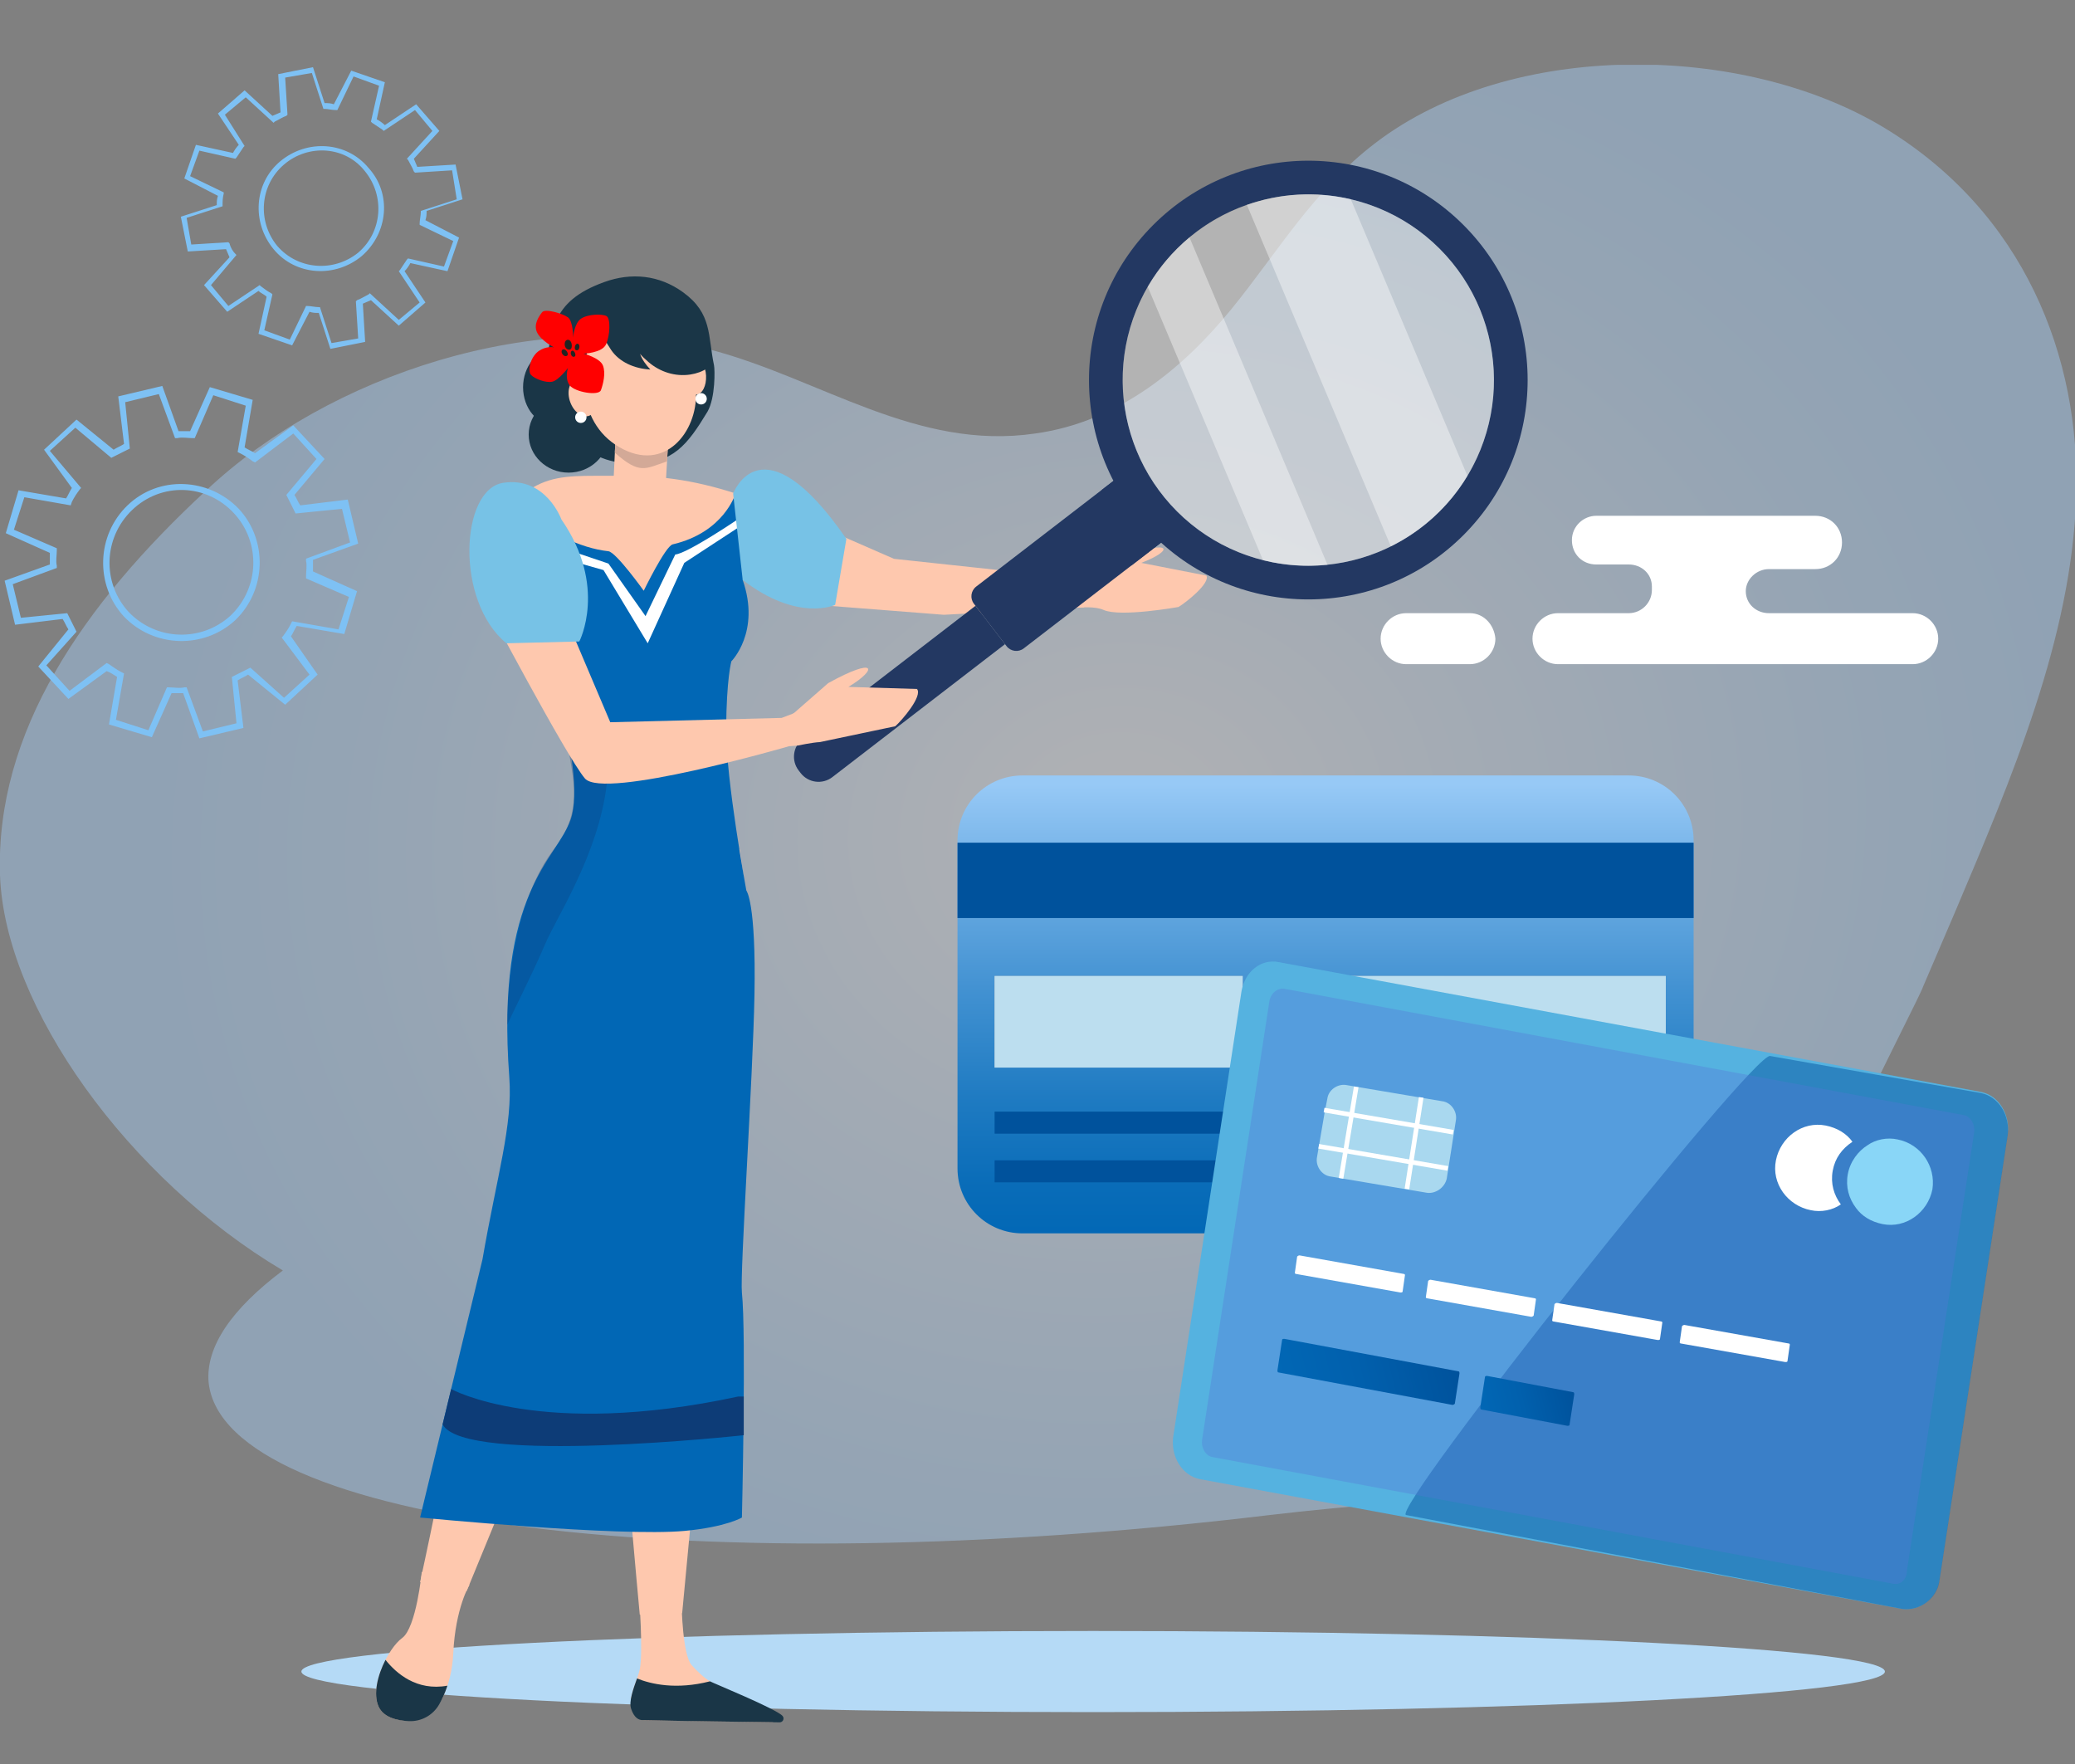 <svg width="160" height="136" viewBox="0 0 160 136" fill="none" xmlns="http://www.w3.org/2000/svg">
<rect x="0" y="0" width="160" height="136" fill="#808080" stroke="none"/>
<g clip-path="url(#clip0_326_135194)">
<path opacity="0.42" d="M148.291 76.053C149.096 74.176 149.9 72.299 150.704 70.423C155.174 59.877 159.732 49.152 160.09 38.337C160.447 27.523 156.068 16.352 145.252 9.827C134.436 3.303 116.559 3.035 106.101 10.989C101.274 14.653 98.503 19.48 94.928 23.859C91.353 28.238 86.347 32.528 79.822 33.422C70.704 34.763 63.285 29.221 54.883 26.987C41.475 23.502 25.297 28.953 15.911 37.801C6.347 46.649 -0.357 56.48 0.001 67.473C0.358 77.662 9.922 90.889 21.811 97.95C17.878 100.899 15.822 103.848 16.09 106.619C17.341 117.523 53.989 122.081 97.878 116.808C110.034 115.378 122.459 115.11 132.649 112.696C136.045 99.469 148.023 77.036 148.291 76.053Z" fill="url(#paint0_radial_326_135194)"/>
<path d="M84.29 132C118.008 132 145.341 130.599 145.341 128.872C145.341 127.144 118.008 125.744 84.29 125.744C50.573 125.744 23.24 127.144 23.24 128.872C23.24 130.599 50.573 132 84.29 132Z" fill="#B5DAF6"/>
<path d="M113.341 47.274H108.425C107.352 47.274 106.458 48.167 106.458 49.24C106.458 50.312 107.352 51.206 108.425 51.206H113.341C114.413 51.206 115.307 50.312 115.307 49.24C115.218 48.167 114.413 47.274 113.341 47.274Z" fill="white"/>
<path d="M127.374 45.486V45.218C127.374 44.235 126.57 43.52 125.587 43.52H123.084C122.011 43.52 121.207 42.716 121.207 41.643C121.207 40.571 122.101 39.766 123.084 39.766H139.978C141.14 39.766 142.034 40.66 142.034 41.822C142.034 42.984 141.14 43.877 139.978 43.877H136.402C135.419 43.877 134.615 44.682 134.615 45.576C134.615 46.559 135.419 47.274 136.402 47.274H147.486C148.559 47.274 149.453 48.167 149.453 49.24C149.453 50.312 148.559 51.206 147.486 51.206H120.134C119.061 51.206 118.168 50.312 118.168 49.24C118.168 48.167 119.061 47.274 120.134 47.274H125.587C126.57 47.274 127.374 46.469 127.374 45.486Z" fill="white"/>
<path d="M76.693 82.308V75.248H95.821V82.308H76.693ZM98.771 82.308V75.248H128.447V82.308H98.771ZM125.587 59.786H78.838C76.067 59.786 73.832 62.02 73.832 64.791V90.084C73.832 92.854 76.067 95.089 78.838 95.089H125.587C128.358 95.089 130.592 92.854 130.592 90.084V64.791C130.592 62.02 128.358 59.786 125.587 59.786Z" fill="url(#paint1_linear_326_135194)"/>
<path d="M130.592 64.97H73.832V70.779H130.592V64.97Z" fill="#00529C"/>
<path d="M128.447 75.248H98.771V82.308H128.447V75.248Z" fill="#BCDEEF"/>
<path d="M95.821 75.248H76.693V82.308H95.821V75.248Z" fill="#BCDEEF"/>
<path d="M116.112 85.704H76.693V87.403H116.112V85.704Z" fill="#00529C"/>
<path d="M108.067 89.458H76.693V91.156H108.067V89.458Z" fill="#00529C"/>
<path d="M146.682 124.046L92.514 114.036C91.173 113.768 90.279 112.338 90.458 110.818L95.732 76.41C96 74.89 97.251 73.907 98.592 74.175L152.76 84.185C154.101 84.453 154.994 85.883 154.816 87.403L149.542 121.811C149.363 123.241 148.022 124.224 146.682 124.046Z" fill="#55B2E0"/>
<path opacity="0.47" d="M146.682 124.046L108.425 116.806C107.084 116.538 135.151 81.146 136.492 81.415L152.76 84.275C154.101 84.543 154.994 85.973 154.816 87.492L149.542 121.901C149.363 123.241 148.022 124.224 146.682 124.046Z" fill="#00529C"/>
<path opacity="0.33" d="M145.877 122.08L93.497 112.338C92.961 112.248 92.603 111.623 92.693 110.997L97.877 77.214C97.966 76.588 98.503 76.141 99.039 76.231L151.419 85.972C151.955 86.062 152.313 86.688 152.223 87.313L147.039 121.096C147.039 121.811 146.503 122.258 145.877 122.08Z" fill="#5574D8"/>
<path d="M107.978 99.647L99.933 98.217C99.844 98.217 99.844 98.127 99.844 98.127L100.022 96.876C100.022 96.876 100.112 96.787 100.201 96.787L108.246 98.217C108.335 98.217 108.335 98.306 108.335 98.306L108.156 99.557C108.156 99.647 108.067 99.647 107.978 99.647Z" fill="white"/>
<path d="M112 108.316L98.592 105.813C98.503 105.813 98.503 105.724 98.503 105.635L98.86 103.311C98.86 103.222 98.95 103.222 99.039 103.222L112.447 105.724C112.536 105.724 112.536 105.813 112.536 105.903L112.179 108.227C112.179 108.227 112.089 108.316 112 108.316Z" fill="url(#paint2_linear_326_135194)"/>
<path d="M120.849 109.925L114.235 108.673C114.145 108.673 114.145 108.584 114.145 108.495L114.503 106.171C114.503 106.082 114.592 106.082 114.682 106.082L121.296 107.333C121.385 107.333 121.385 107.422 121.385 107.512L121.028 109.835C121.028 109.925 120.939 109.925 120.849 109.925Z" fill="url(#paint3_linear_326_135194)"/>
<path d="M118.078 101.524L110.034 100.094C109.944 100.094 109.944 100.004 109.944 100.004L110.123 98.753C110.123 98.753 110.212 98.664 110.302 98.664L118.346 100.094C118.436 100.094 118.436 100.183 118.436 100.183L118.257 101.434C118.168 101.524 118.078 101.524 118.078 101.524Z" fill="white"/>
<path d="M127.821 103.311L119.777 101.881C119.687 101.881 119.687 101.792 119.687 101.792L119.866 100.54C119.866 100.54 119.955 100.451 120.045 100.451L128.089 101.881C128.179 101.881 128.179 101.97 128.179 101.97L128 103.222C128 103.311 127.911 103.311 127.821 103.311Z" fill="white"/>
<path d="M137.654 105.009L129.609 103.579C129.52 103.579 129.52 103.49 129.52 103.49L129.698 102.239C129.698 102.239 129.788 102.149 129.877 102.149L137.922 103.579C138.011 103.579 138.011 103.669 138.011 103.669L137.832 104.92C137.832 105.009 137.743 105.009 137.654 105.009Z" fill="white"/>
<path d="M141.318 90.263C141.497 89.279 142.034 88.564 142.838 88.028C142.391 87.403 141.676 86.956 140.782 86.777C138.994 86.419 137.296 87.671 136.939 89.458C136.581 91.246 137.832 92.944 139.62 93.301C140.425 93.48 141.318 93.301 141.944 92.854C141.408 92.139 141.14 91.246 141.318 90.263Z" fill="white"/>
<path d="M146.324 87.849C145.52 87.671 144.626 87.849 144 88.296C143.285 88.743 142.659 89.547 142.48 90.531C142.302 91.514 142.57 92.407 143.106 93.122C143.553 93.748 144.268 94.195 145.162 94.374C146.95 94.731 148.648 93.48 149.006 91.692C149.274 89.905 148.112 88.207 146.324 87.849Z" fill="#89D6F7"/>
<path d="M110.034 91.961L102.615 90.709C101.899 90.62 101.452 89.905 101.542 89.279L102.168 85.615L102.346 84.721C102.436 84.006 103.151 83.559 103.777 83.649L111.196 84.9C111.911 84.99 112.358 85.704 112.268 86.33L111.553 90.888C111.374 91.603 110.659 92.05 110.034 91.961Z" fill="#A9D8EF"/>
<path d="M102.126 85.409L102.066 85.761L112.022 87.466L112.082 87.114L102.126 85.409Z" fill="white"/>
<path d="M101.716 88.2L101.655 88.552L111.611 90.257L111.672 89.904L101.716 88.2Z" fill="white"/>
<path d="M104.4 83.766L103.228 90.819L103.581 90.878L104.753 83.824L104.4 83.766Z" fill="white"/>
<path d="M109.41 84.58L108.309 91.645L108.662 91.7L109.763 84.635L109.41 84.58Z" fill="white"/>
<path d="M24.492 52.011L21.989 54.334L19.128 52.011C18.86 52.189 18.592 52.279 18.324 52.457L18.771 56.122L15.374 56.926L14.123 53.441C13.855 53.441 13.497 53.441 13.229 53.441L11.71 56.837L8.402 55.854L9.028 52.189C8.76 52.011 8.492 51.832 8.223 51.742L5.274 53.887L2.95 51.385L5.274 48.525C5.095 48.257 5.006 47.989 4.827 47.721L1.162 48.167L0.358 44.771L3.844 43.52C3.844 43.252 3.844 42.894 3.844 42.626L0.447 41.107L1.43 37.8L5.095 38.426C5.274 38.158 5.363 37.889 5.542 37.621L3.397 34.672L5.899 32.348L8.76 34.672C9.028 34.493 9.296 34.404 9.564 34.225L9.117 30.561L12.514 29.756L13.765 33.242C14.034 33.242 14.391 33.242 14.659 33.242L16.179 29.846L19.486 30.829L18.86 34.493C19.128 34.672 19.397 34.761 19.665 34.94L22.614 32.795L25.028 35.387L22.704 38.158C22.883 38.426 22.972 38.694 23.151 38.962L26.816 38.515L27.62 41.911L24.134 43.163C24.134 43.431 24.134 43.788 24.134 44.056L27.531 45.576L26.547 48.883L22.883 48.257C22.704 48.525 22.614 48.793 22.436 49.061L24.492 52.011ZM21.899 53.798L23.866 52.011L21.721 49.151L21.81 49.061C22.078 48.704 22.257 48.436 22.436 48.078L22.525 47.899L26.101 48.525L26.905 46.023L23.598 44.593V44.414C23.598 44.056 23.687 43.609 23.598 43.252V43.073L26.994 41.822L26.369 39.23L22.793 39.588L22.704 39.409C22.525 39.051 22.346 38.694 22.168 38.336L22.078 38.158L24.402 35.387L22.614 33.421L19.665 35.655L19.486 35.566C19.128 35.298 18.86 35.119 18.503 34.94L18.324 34.851L18.95 31.276L16.447 30.471L15.017 33.778H14.838C14.48 33.778 14.034 33.689 13.676 33.778H13.497L12.246 30.382L9.654 31.008L10.011 34.583L9.832 34.672C9.475 34.851 9.117 35.03 8.76 35.208L8.581 35.298L5.81 32.974L3.844 34.761L6.257 37.621L6.168 37.711C5.899 38.068 5.721 38.336 5.542 38.694L5.453 38.962L1.877 38.336L1.073 40.839L4.38 42.269V42.448C4.38 42.805 4.29 43.252 4.38 43.609V43.788L0.983 45.039L1.609 47.631L5.184 47.274L5.274 47.453C5.453 47.81 5.631 48.167 5.81 48.525L5.899 48.704L3.575 51.296L5.363 53.262L8.223 51.117L8.402 51.206C8.67 51.385 9.028 51.653 9.385 51.832L9.564 51.921L8.939 55.496L11.441 56.3L12.871 52.994H13.05C13.408 52.994 13.855 53.083 14.212 52.994H14.391L15.643 56.39L18.235 55.764L17.877 52.189L18.056 52.1C18.413 51.921 18.771 51.742 19.128 51.564L19.307 51.474L21.899 53.798ZM18.145 47.81C15.732 50.044 11.888 49.955 9.564 47.542C7.33 45.129 7.419 41.286 9.832 38.962C12.246 36.638 16.089 36.817 18.413 39.23C20.648 41.643 20.559 45.486 18.145 47.81ZM10.19 39.319C7.955 41.465 7.866 44.95 9.922 47.184C12.067 49.419 15.553 49.508 17.788 47.453C20.022 45.307 20.112 41.822 18.056 39.588C15.911 37.264 12.425 37.175 10.19 39.319Z" fill="#7EC1F4"/>
<path d="M32.804 23.322L30.749 25.109L28.603 23.143C28.424 23.232 28.156 23.322 27.978 23.411L28.156 26.36L25.475 26.896L24.581 24.126C24.313 24.126 24.134 24.126 23.866 24.037L22.525 26.628L19.933 25.735L20.559 22.875C20.38 22.696 20.112 22.607 19.933 22.428L17.52 24.037L15.732 21.981L17.698 19.836C17.609 19.657 17.52 19.389 17.43 19.21L14.48 19.389L13.944 16.708L16.715 15.814C16.715 15.546 16.715 15.367 16.804 15.099L14.212 13.759L15.106 11.167L17.966 11.792C18.056 11.614 18.235 11.345 18.413 11.167L16.804 8.754L18.86 6.966L21.006 8.932C21.184 8.843 21.453 8.754 21.631 8.664L21.453 5.715L24.134 5.179L25.028 7.949C25.296 7.949 25.475 7.949 25.743 8.039L27.084 5.447L29.676 6.341L29.05 9.201C29.229 9.29 29.497 9.469 29.676 9.647L32.089 8.039L33.877 10.094L31.911 12.239C32 12.418 32.089 12.686 32.179 12.865L35.128 12.686L35.665 15.367L32.894 16.261C32.894 16.529 32.894 16.708 32.804 16.976L35.397 18.317L34.503 20.909L31.642 20.283C31.553 20.462 31.374 20.73 31.195 20.909L32.804 23.322ZM30.749 24.662L32.358 23.322L30.749 20.909L30.838 20.819C31.017 20.551 31.195 20.283 31.374 20.015L31.464 19.925L34.235 20.551L34.95 18.585L32.358 17.334V17.244C32.358 16.976 32.447 16.619 32.447 16.351V16.261L35.218 15.367L34.86 13.133L32 13.312L31.911 13.222C31.821 12.954 31.642 12.686 31.464 12.329L31.374 12.239L33.341 10.094L32 8.486L29.587 10.094L29.497 10.005C29.229 9.826 28.961 9.647 28.693 9.469L28.603 9.379L29.229 6.609L27.262 5.894L26.011 8.486H25.922C25.564 8.486 25.296 8.396 25.028 8.396H24.939L24.045 5.626L21.989 5.983L22.168 8.843L22.078 8.932C21.81 9.022 21.542 9.201 21.184 9.379L21.095 9.469L18.95 7.502L17.341 8.843L18.86 11.256L18.771 11.345C18.592 11.614 18.413 11.882 18.235 12.15L18.145 12.239L15.374 11.614L14.659 13.58L17.251 14.831V14.921C17.162 15.278 17.162 15.546 17.162 15.814V15.904L14.391 16.797L14.749 18.853L17.609 18.674L17.698 18.764C17.788 19.121 17.966 19.389 18.145 19.568L18.235 19.657L16.268 21.981L17.609 23.59L20.022 21.981L20.112 22.07C20.38 22.249 20.559 22.428 20.916 22.607L21.006 22.696L20.38 25.467L22.346 26.182L23.598 23.59H23.687C23.955 23.59 24.313 23.679 24.581 23.679H24.67L25.564 26.45L27.62 26.092L27.441 23.232L27.531 23.143C27.799 23.053 28.067 22.875 28.424 22.696L28.514 22.607L30.749 24.662ZM27.888 19.747C25.832 21.445 22.793 21.266 21.095 19.21C19.397 17.155 19.575 14.116 21.631 12.418C23.687 10.72 26.726 10.899 28.424 12.954C30.212 14.921 29.944 17.959 27.888 19.747ZM21.899 12.686C20.022 14.295 19.843 17.065 21.363 18.942C22.972 20.819 25.743 20.998 27.62 19.479C29.497 17.87 29.676 15.099 28.156 13.222C26.637 11.256 23.776 11.077 21.899 12.686Z" fill="#7EC1F4"/>
</g>
<path d="M80.276 44.998L80.547 45.252C80.586 45.318 80.39 46.842 80.439 46.898C80.812 47.323 83.802 46.447 85.096 47.025C86.39 47.603 90.871 46.797 90.871 46.797C91.442 46.461 93.354 44.946 93.018 44.375L88.002 43.396C90.451 42.464 90.534 41.538 86.572 42.878L83.663 44.589C83.092 44.924 79.94 44.427 80.276 44.998Z" fill="#FEC8AE"/>
<path d="M68.934 43.084C58.948 38.758 54.87 36.568 47.578 36.677C42.794 36.745 40.292 36.011 36.771 43.248C38.329 43.579 39.003 45.342 38.547 46.545C38.745 46.747 38.896 46.987 38.972 47.263C38.998 47.352 39.019 47.443 39.044 47.533C39.661 47.599 40.248 47.86 40.711 48.365C41.092 47.704 41.468 47.476 41.752 48.346C42.688 51.222 43.374 54.125 43.833 57.113C43.93 57.697 44.063 58.335 44.187 58.992C44.287 58.965 44.387 58.94 44.487 58.913C45.973 58.504 48 59.482 47.574 61.337C47.459 61.838 47.279 62.307 47.056 62.751C47.131 62.969 47.167 63.203 47.171 63.443C48.475 63.645 50.046 63.847 51.425 63.907C51.433 63.907 51.442 63.908 51.45 63.907C52.915 63.869 54.414 63.74 55.75 63.452C55.75 63.452 55.067 51.185 55.385 50.66C55.736 50.08 58.497 47.91 57.234 45.106C57.011 44.61 57.071 44.551 57.415 44.711C59.083 45.482 63.917 46.706 63.917 46.706L72.778 47.398L83.601 46.827V44.66L68.934 43.084Z" fill="#FEC8AE"/>
<path d="M75.099 46.549L77.615 49.818C77.934 50.231 78.527 50.308 78.939 49.99L87.219 43.615L90.644 40.979L86.975 36.214L84.947 37.776L75.271 45.225C74.858 45.543 74.781 46.136 75.099 46.549Z" fill="#233862"/>
<path d="M84.947 37.776C85.185 39.456 85.781 41.646 87.219 43.615L90.644 40.979L86.975 36.214L84.947 37.776Z" fill="#233862"/>
<path d="M61.584 59.402L61.734 59.597C62.322 60.36 63.416 60.502 64.18 59.915L77.496 49.662L75.219 46.705L61.902 56.957C61.139 57.544 60.997 58.639 61.584 59.402Z" fill="#233862"/>
<path d="M112.832 17.333C119.442 23.933 119.449 34.641 112.85 41.251C106.251 47.861 95.543 47.87 88.933 41.27C82.323 34.67 82.315 23.962 88.914 17.353C95.514 10.743 106.222 10.734 112.832 17.333ZM90.765 39.434C96.353 45.013 105.436 45.005 111.014 39.419C116.593 33.831 116.587 24.747 110.999 19.169C105.412 13.59 96.328 13.598 90.749 19.185C85.171 24.772 85.178 33.856 90.765 39.434Z" fill="#233862"/>
<path opacity="0.4" d="M87.619 23.907C84.644 31.219 88.173 39.59 95.487 42.565C96.114 42.82 96.749 43.028 97.389 43.189C99.045 43.607 100.726 43.715 102.361 43.542C104.067 43.361 105.722 42.877 107.245 42.121C109.641 40.934 111.713 39.079 113.151 36.687C113.528 36.06 113.861 35.396 114.145 34.697C117.12 27.384 113.591 19.013 106.278 16.038C105.579 15.754 104.871 15.529 104.158 15.361C101.442 14.721 98.666 14.91 96.145 15.797C94.54 16.36 93.037 17.207 91.719 18.302C90.454 19.353 89.357 20.632 88.5 22.109C88.169 22.68 87.874 23.279 87.619 23.907Z" fill="white"/>
<path opacity="0.4" d="M96.145 15.797L107.245 42.121C109.641 40.934 111.713 39.079 113.151 36.687L104.158 15.361C101.442 14.721 98.666 14.91 96.145 15.797Z" fill="white"/>
<path opacity="0.4" d="M88.5 22.109L97.389 43.189C99.045 43.607 100.726 43.715 102.361 43.542L91.719 18.302C90.454 19.353 89.357 20.632 88.5 22.109Z" fill="white"/>
<path d="M64.062 131.397C64.063 131.397 64.064 131.397 64.064 131.397H64.062Z" fill="#FEC8AE"/>
<path d="M51.717 131.397C51.718 131.397 51.718 131.397 51.718 131.397H51.717Z" fill="#FEC8AE"/>
<path d="M32.525 121.191C32.525 121.191 32.101 125.494 31.012 126.284C29.922 127.075 28.469 129.998 29.195 131.578C29.423 132.072 29.877 132.358 30.393 132.517C31.924 132.988 33.553 132.194 34.204 130.731C34.568 129.914 34.888 128.824 34.952 127.45C35.115 123.954 36.205 122.176 36.205 122.176L32.525 121.191Z" fill="#FEC8AE"/>
<path d="M49.268 122.952C49.268 122.952 49.611 127.294 49.332 128.706C49.183 129.461 48.352 131.017 48.733 131.728C49.114 132.439 49.55 132.617 49.55 132.617L59.433 132.776C59.972 132.784 59.616 132.438 59.182 132.12C58.471 131.599 57.898 131.254 55.628 130.158C55.48 130.087 54.941 129.745 54.747 129.626C54.254 129.326 53.76 128.853 53.333 128.38C52.624 127.592 52.562 123.768 52.562 123.768L49.268 122.952Z" fill="#FEC8AE"/>
<path d="M49.028 97.577L48.595 83.128L53.868 64.928C54.921 65.129 55.976 65.317 57.034 65.483C57.242 66.765 58.147 72.794 57.419 76.906C56.602 81.528 52.601 124.374 52.601 124.374L49.331 124.487C49.331 124.487 47.661 106.712 47.825 104.224C47.988 101.735 49.028 97.577 49.028 97.577Z" fill="#FEC8AE"/>
<path d="M38.961 96.142C40.533 90.551 39.116 77.439 39.933 73.173C40.75 68.907 44.182 63.751 44.182 63.751L46.474 63.452C49.62 64.055 52.748 64.758 55.902 65.298L54.405 74.061L46.463 97.186L35.989 122.657L32.394 121.977C32.394 121.977 34.705 111.413 35.195 107.502C35.686 103.591 38.11 99.169 38.961 96.142Z" fill="#FEC8AE"/>
<path d="M34.501 129.962C32.127 130.394 30.547 129.007 29.725 127.97C29.122 129.145 28.752 130.613 29.195 131.578C29.587 132.429 30.651 132.661 31.55 132.695C32.502 132.73 33.391 132.233 33.863 131.406C34.084 131.02 34.311 130.539 34.501 129.962Z" fill="#1A3647"/>
<path d="M54.746 129.626C52.132 130.295 50.2 129.84 49.119 129.405C48.84 130.193 48.471 131.182 48.667 131.753C48.907 132.451 49.248 132.609 49.55 132.617C51.938 132.679 58.295 132.764 60.116 132.788C60.37 132.791 60.51 132.495 60.347 132.3C59.895 131.762 54.941 129.744 54.746 129.626Z" fill="#1A3647"/>
<path d="M46.587 21.748C48.679 20.99 50.83 21.199 52.666 22.53C54.935 24.174 54.573 25.884 55.057 28.167C55.125 28.489 55.169 30.658 54.556 31.734C53.003 34.302 51.894 35.739 48.885 35.739C45.279 35.739 43.314 33.468 42.01 30.011C42.345 25.513 42.455 23.247 46.587 21.748Z" fill="#1A3647"/>
<path d="M42.779 32.786C41.429 32.786 40.333 31.473 40.333 29.853C40.333 28.233 41.429 26.919 42.779 26.919C44.13 26.919 45.225 28.233 45.225 29.853C45.225 31.473 44.13 32.786 42.779 32.786Z" fill="#1A3647"/>
<path d="M43.841 36.439C42.143 36.439 40.766 35.125 40.766 33.505C40.766 31.885 42.143 30.572 43.841 30.572C45.539 30.572 46.915 31.885 46.915 33.505C46.915 35.125 45.539 36.439 43.841 36.439Z" fill="#1A3647"/>
<path d="M47.297 37.3C47.325 37.346 47.352 37.396 47.381 37.441C48.941 39.855 50.299 39.474 51.318 37.596C51.5 34.363 51.661 31.734 51.661 31.734L47.45 34.073C47.45 34.073 47.388 35.421 47.297 37.3Z" fill="#FEC8AE"/>
<path d="M47.45 34.073C47.479 34.12 47.379 34.874 47.419 34.91C49.336 36.605 49.749 36.139 51.432 35.571C51.614 32.339 51.661 30.505 51.661 30.505L47.45 32.844C47.45 32.844 47.542 32.194 47.45 34.073Z" fill="#D3A997"/>
<path d="M48.298 24.006C48.298 24.006 46.645 24.47 45.691 26.113C44.737 27.755 44.262 32.471 47.772 34.484C51.282 36.497 53.774 33.272 53.668 30.256C53.562 27.239 52.721 23.248 48.298 24.006Z" fill="#FEC8AE"/>
<path d="M54.443 28.961C54.482 29.745 54.147 30.399 53.694 30.422C53.241 30.445 52.843 29.828 52.803 29.044C52.765 28.26 53.1 27.606 53.553 27.583C54.005 27.56 54.404 28.177 54.443 28.961Z" fill="#FEC8AE"/>
<path d="M45.845 30.305C46.131 31.076 45.944 31.859 45.427 32.054C44.91 32.249 44.26 31.782 43.974 31.011C43.689 30.239 43.876 29.457 44.393 29.262C44.909 29.067 45.56 29.534 45.845 30.305Z" fill="#FEC8AE"/>
<path d="M47.125 26.982C47.754 27.905 48.893 28.422 50.148 28.49C49.835 28.158 49.494 27.718 49.356 27.276C49.469 27.433 49.725 27.672 50.003 27.912C50.893 28.679 52.069 29.053 53.23 28.875C53.717 28.8 54.166 28.641 54.556 28.376L54.394 27.376L51.128 23.115L45.484 24.393L47.125 26.982Z" fill="#1A3647"/>
<path d="M56.701 38.085C56.701 38.085 55.825 41.044 51.872 41.969C51.307 42.101 49.637 45.545 49.637 45.545C49.637 45.545 47.507 42.566 46.915 42.5C44.671 42.248 42.401 41.073 39.336 38.932C39.336 38.932 37.433 40.868 37.235 42.047C37.037 43.226 41.336 47.855 41.336 47.855C41.336 47.855 45.344 59.234 44.012 63.16C42.953 66.282 38.199 68.669 39.272 83.066C39.548 86.768 38.309 90.676 37.204 97.091L32.394 116.997C32.394 116.997 47.813 118.5 52.812 118.026C56.02 117.721 57.208 116.997 57.208 116.997C57.208 116.997 57.544 102.784 57.208 99.67C57.044 98.153 58.06 83.113 58.176 76.677C58.306 69.548 57.549 68.656 57.549 68.656C57.549 68.656 55.968 60.094 55.992 56.205C56.016 52.315 56.394 50.984 56.394 50.984C56.394 50.984 58.666 48.728 57.267 44.711L58.931 38.881L56.701 38.085Z" fill="#0167B5"/>
<path d="M57.013 39.957C57.013 39.957 53.013 42.674 52.068 42.751L49.776 47.501L46.915 43.45C46.915 43.45 42.624 42.025 42.233 41.801C41.842 41.578 42.01 42.667 42.01 42.667L46.536 43.952L49.944 49.596L52.766 43.394L57.208 40.488L57.013 39.957Z" fill="white"/>
<path opacity="0.32" d="M41.405 48.056C41.405 48.056 47.413 55.053 46.786 60.456C46.159 65.859 42.878 70.768 42.01 72.843C41.142 74.917 39.132 78.875 39.115 79.023C39.107 79.1 38.965 70.568 42.578 65.651C44.505 63.267 44.413 61.28 44.062 59.118C43.143 53.461 41.405 48.056 41.405 48.056Z" fill="#0D3C77"/>
<path d="M61.495 57.483C61.495 57.483 62.666 57.235 63.226 57.213L69.033 55.992C69.542 55.547 71.166 53.652 70.707 53.118L65.42 52.959C67.709 51.576 67.601 50.602 63.862 52.666L61.269 54.934C60.597 55.345 61.037 56.949 61.495 57.483Z" fill="#FEC8AE"/>
<path d="M60.273 55.349L47.057 55.683L42.064 43.924L37.334 46.326C37.334 46.326 43.676 58.344 45.103 60.019C46.53 61.694 60.835 57.533 60.835 57.533L61.495 57.483L61.359 54.934L60.273 55.349Z" fill="#FEC8AE"/>
<path d="M56.531 38.055C56.531 38.055 58.735 32.098 65.264 41.546L64.398 46.633C64.398 46.633 61.523 47.992 57.267 44.711L56.531 38.055Z" fill="#77C2E6"/>
<path d="M43.283 40.036C43.283 40.036 42.091 36.718 38.795 37.225C35.498 37.732 35.072 46.34 39.049 49.596L44.67 49.456C44.67 49.456 46.873 45.22 43.283 40.036Z" fill="#77C2E6"/>
<path d="M44.998 27.264C44.998 27.264 46.424 27.22 46.73 26.549C47.037 25.877 47.1 24.545 46.762 24.367C46.425 24.189 45.324 24.211 44.797 24.571C44.269 24.932 44.191 26.039 44.191 26.039C44.191 26.039 44.208 24.76 43.787 24.462C43.367 24.164 42.038 23.775 41.807 24.066C41.576 24.357 41.116 24.988 41.408 25.621C41.7 26.253 42.766 26.834 42.84 26.829C42.915 26.824 42.348 26.586 41.625 27.009C40.901 27.433 40.652 28.602 40.948 28.908C41.243 29.214 42.091 29.534 42.585 29.427C43.079 29.319 43.793 28.37 43.793 28.37C43.793 28.37 43.522 29.19 43.932 29.714C44.342 30.238 46.166 30.544 46.336 30.082C46.506 29.62 46.725 28.754 46.486 28.168C46.247 27.583 44.998 27.264 44.998 27.264Z" fill="#FF0000"/>
<path d="M43.811 26.197C43.471 26.167 43.424 26.848 43.822 26.952C44.219 27.056 44.152 26.227 43.811 26.197Z" fill="#222422"/>
<path d="M44.55 26.503C44.333 26.46 44.209 26.968 44.454 27.009C44.7 27.05 44.767 26.546 44.55 26.503Z" fill="#222422"/>
<path d="M43.394 26.95C43.158 27.065 43.418 27.534 43.683 27.445C43.949 27.356 43.629 26.834 43.394 26.95Z" fill="#222422"/>
<path d="M44.1 27.046C43.919 27.13 44.033 27.55 44.258 27.507C44.512 27.458 44.28 26.963 44.1 27.046Z" fill="#222422"/>
<path d="M57.35 107.671V110.65C57.35 110.65 35.785 113.006 34.129 109.816L34.788 107.093C34.788 107.093 41.712 110.948 56.91 107.67" fill="#0D3C77"/>
<path d="M44.788 32.61C44.546 32.61 44.35 32.414 44.35 32.172C44.35 31.93 44.546 31.734 44.788 31.734C45.03 31.734 45.225 31.93 45.225 32.172C45.225 32.414 45.03 32.61 44.788 32.61Z" fill="white"/>
<path d="M54.061 31.184C53.819 31.184 53.623 30.988 53.623 30.746C53.623 30.505 53.819 30.309 54.061 30.309C54.303 30.309 54.499 30.505 54.499 30.746C54.499 30.988 54.303 31.184 54.061 31.184Z" fill="white"/>
<defs>
<radialGradient id="paint0_radial_326_135194" cx="0" cy="0" r="1" gradientUnits="userSpaceOnUse" gradientTransform="translate(86.109 64.146) rotate(173.142) scale(75.225 65.109)">
<stop stop-color="#F6F7FC"/>
<stop offset="0.374" stop-color="#D3E6FC"/>
<stop offset="0.777" stop-color="#B2D7FC"/>
<stop offset="1" stop-color="#A6D1FC"/>
</radialGradient>
<linearGradient id="paint1_linear_326_135194" x1="102.202" y1="95.891" x2="102.202" y2="60.458" gradientUnits="userSpaceOnUse">
<stop stop-color="#0167B5"/>
<stop offset="0.125" stop-color="#096CB8"/>
<stop offset="0.319" stop-color="#1F7BC2"/>
<stop offset="0.558" stop-color="#4392D2"/>
<stop offset="0.83" stop-color="#74B2E7"/>
<stop offset="1" stop-color="#97C9F6"/>
</linearGradient>
<linearGradient id="paint2_linear_326_135194" x1="98.892" y1="107.408" x2="112.117" y2="104.114" gradientUnits="userSpaceOnUse">
<stop stop-color="#0167B5"/>
<stop offset="0.445" stop-color="#0160AD"/>
<stop offset="1" stop-color="#00529C"/>
</linearGradient>
<linearGradient id="paint3_linear_326_135194" x1="114.222" y1="108.9" x2="121.285" y2="107.141" gradientUnits="userSpaceOnUse">
<stop stop-color="#0167B5"/>
<stop offset="0.445" stop-color="#0160AD"/>
<stop offset="1" stop-color="#00529C"/>
</linearGradient>
<clipPath id="clip0_326_135194">
<rect width="160" height="127" fill="white" transform="translate(0 5)"/>
</clipPath>
</defs>
</svg>
